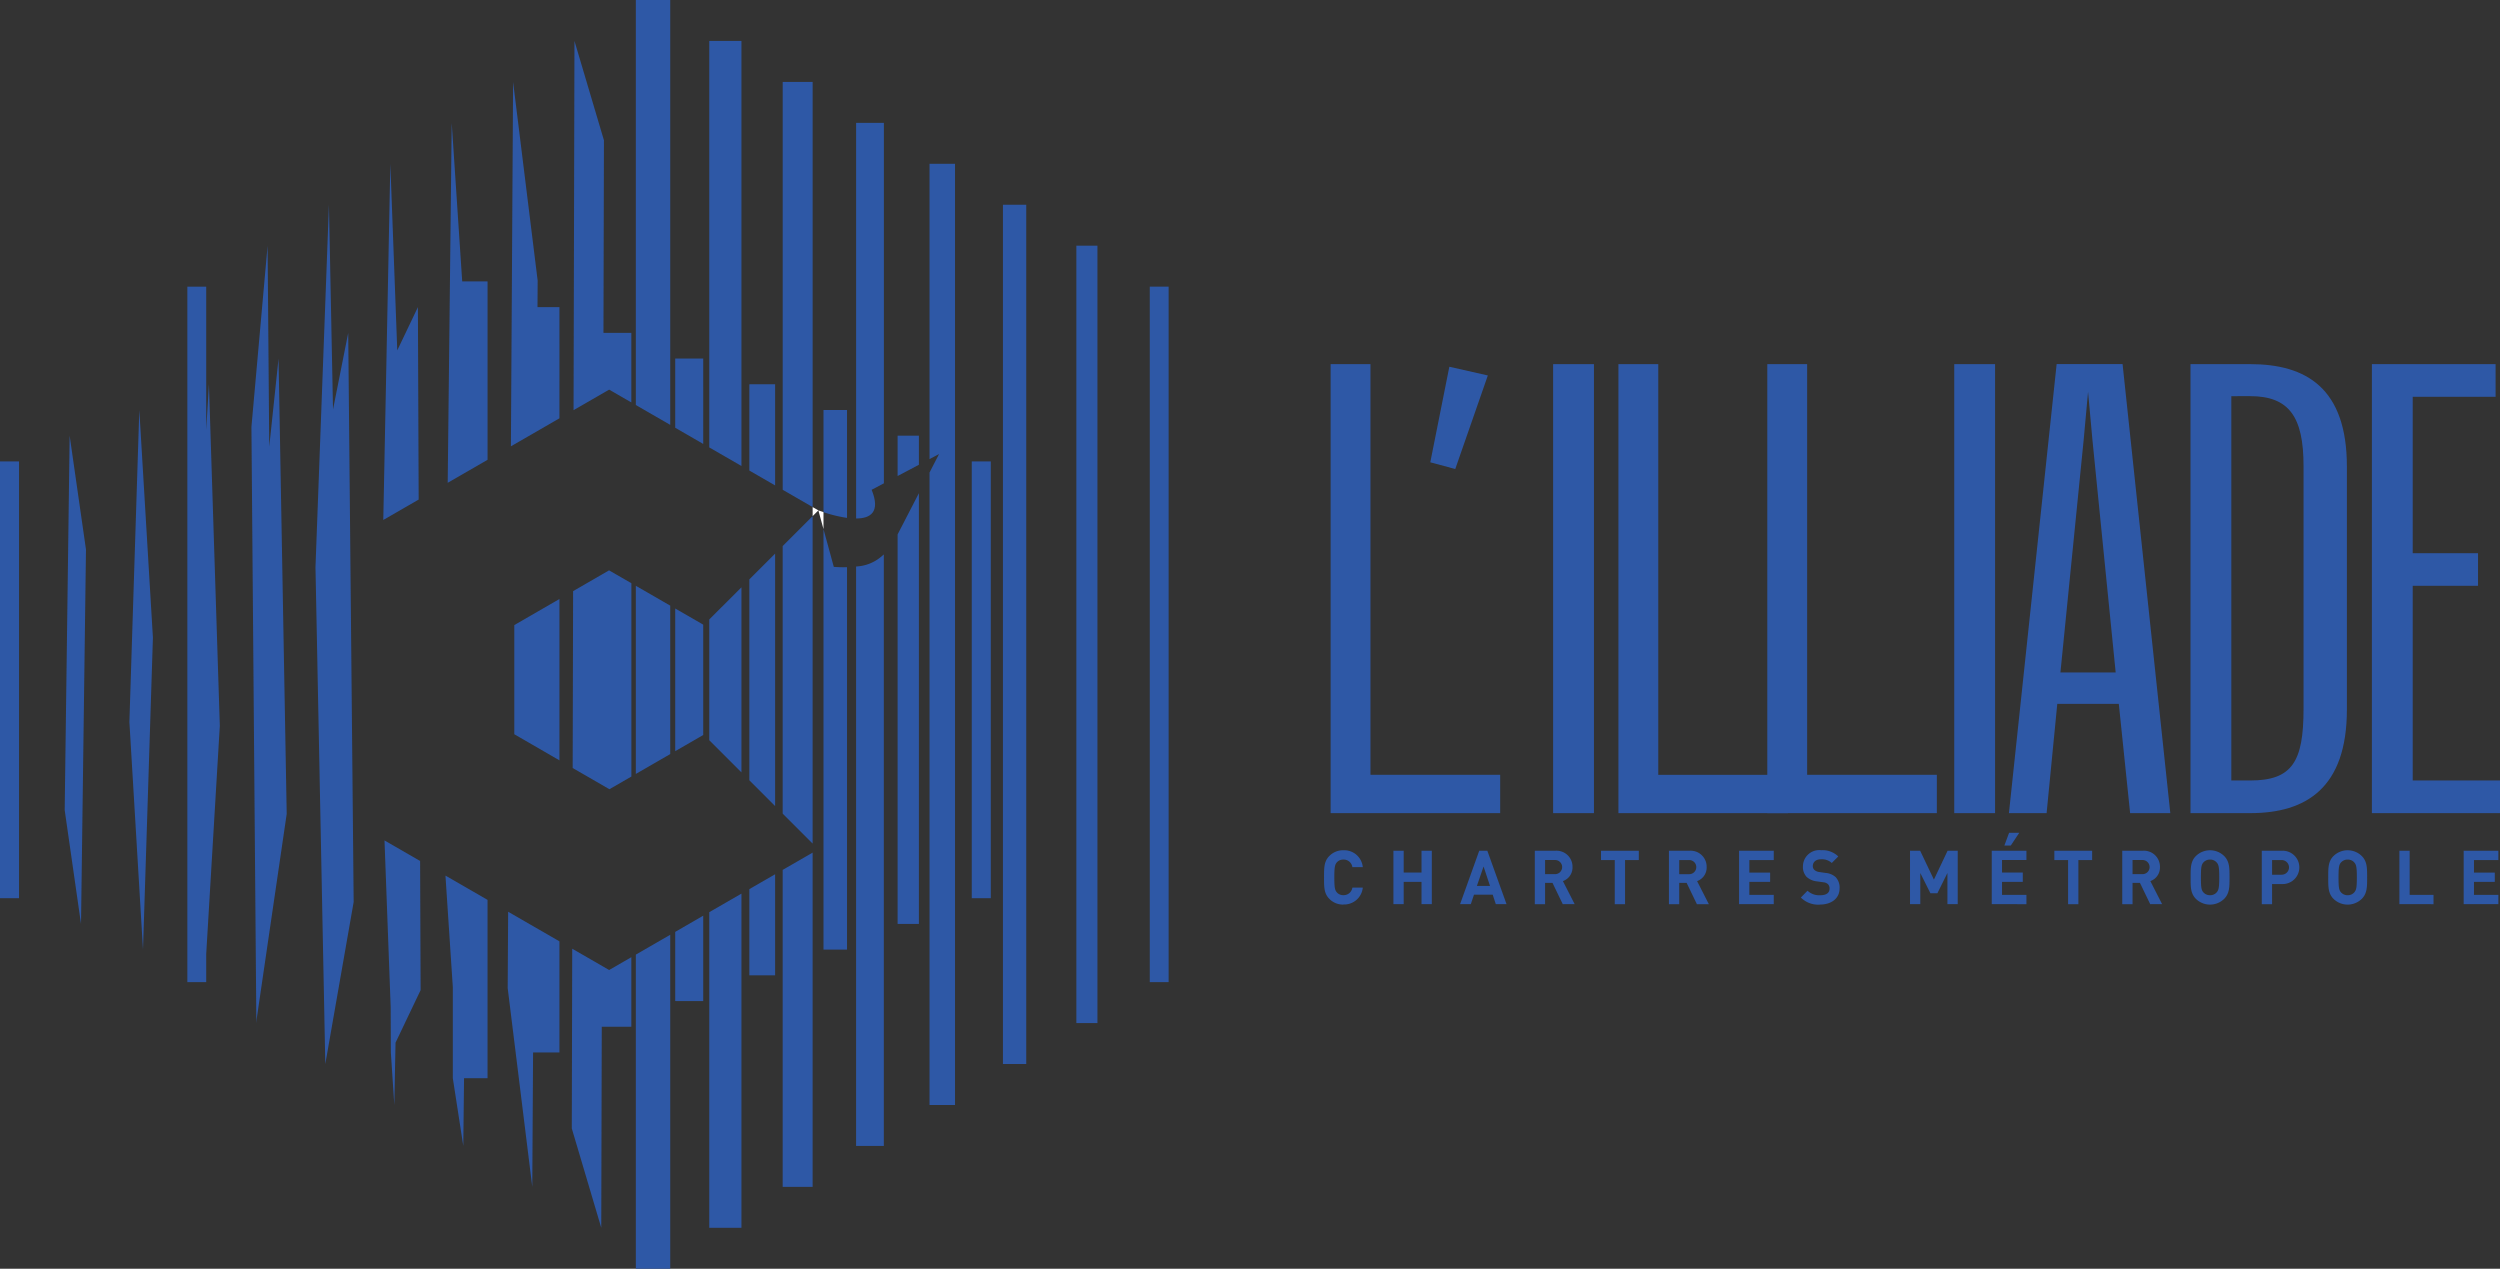 <svg xmlns="http://www.w3.org/2000/svg" xmlns:xlink="http://www.w3.org/1999/xlink" width="183.727" height="93.242" viewBox="0 0 183.727 93.242">
  <rect x="0" y="0" width="183.727" height="93.242" fill="#333333" stroke="none"/>
  <defs>
    <clipPath id="clip-path">
      <rect id="Rectangle_703" data-name="Rectangle 703" width="183.727" height="93.242" fill="none"/>
    </clipPath>
  </defs>
  <g id="Groupe_164" data-name="Groupe 164" transform="translate(0 0)">
    <rect id="Rectangle_696" data-name="Rectangle 696" width="1.399" height="32.099" transform="translate(71.415 33.91)" fill="#2e58a6"/>
    <path id="Tracé_3899" data-name="Tracé 3899" d="M87.043,41.492H85.479v2.963l1.564-.827Z" transform="translate(-19.513 -9.472)" fill="#2e58a6"/>
    <g id="Groupe_163" data-name="Groupe 163" transform="translate(0 0)">
      <g id="Groupe_162" data-name="Groupe 162" clip-path="url(#clip-path)">
        <path id="Tracé_3900" data-name="Tracé 3900" d="M85.479,78.621h1.564V46.967c-.6,1.155-1.216,2.356-1.564,3.029Z" transform="translate(-19.513 -10.721)" fill="#2e58a6"/>
        <path id="Tracé_3901" data-name="Tracé 3901" d="M80.149,39.043H78.42v7.51a10.051,10.051,0,0,0,1.729.419Z" transform="translate(-17.901 -8.912)" fill="#2e58a6"/>
        <path id="Tracé_3902" data-name="Tracé 3902" d="M79.177,53.161l-.757-2.773v30.9h1.729V53.185a8.671,8.671,0,0,1-.972-.024" transform="translate(-17.901 -11.502)" fill="#2e58a6"/>
        <path id="Tracé_3903" data-name="Tracé 3903" d="M71.36,90.684h1.894V83.255L71.36,84.347Z" transform="translate(-16.29 -19.005)" fill="#2e58a6"/>
        <path id="Tracé_3904" data-name="Tracé 3904" d="M71.36,54.613V69.38l1.894,1.893V52.72Z" transform="translate(-16.29 -12.035)" fill="#2e58a6"/>
        <path id="Tracé_3905" data-name="Tracé 3905" d="M73.254,36.595H71.36v6.34l1.894,1.094Z" transform="translate(-16.29 -8.354)" fill="#2e58a6"/>
        <path id="Tracé_3906" data-name="Tracé 3906" d="M64.3,57.947V68.432l2.058-1.188v-8.11Z" transform="translate(-14.678 -13.228)" fill="#2e58a6"/>
        <path id="Tracé_3907" data-name="Tracé 3907" d="M64.3,93.475h2.058V87.2L64.3,88.391Z" transform="translate(-14.678 -19.906)" fill="#2e58a6"/>
        <path id="Tracé_3908" data-name="Tracé 3908" d="M66.359,34.146H64.3v5.086l2.058,1.188Z" transform="translate(-14.678 -7.795)" fill="#2e58a6"/>
        <path id="Tracé_3909" data-name="Tracé 3909" d="M39.044,26.132l-1.517,3.18L37.018,15.6,36.5,41.774l2.6-1.5Z" transform="translate(-8.332 -3.561)" fill="#2e58a6"/>
        <path id="Tracé_3910" data-name="Tracé 3910" d="M37.069,92.271l.013,3.347.254,3.856.091-4.579,1.843-3.863-.038-9.489-2.617-1.51Z" transform="translate(-8.358 -18.269)" fill="#2e58a6"/>
        <path id="Tracé_3911" data-name="Tracé 3911" d="M31.332,34.544l-.3-15.047-.989,26.64.722,36.509,2.084-11.908-.4-41.826Z" transform="translate(-6.858 -4.451)" fill="#2e58a6"/>
        <path id="Tracé_3912" data-name="Tracé 3912" d="M25.253,38.174,25.131,23.4,23.944,36.717l.361,43.81.031-.346,2.2-15.029-.6-33.461Z" transform="translate(-5.466 -5.341)" fill="#2e58a6"/>
        <path id="Tracé_3913" data-name="Tracé 3913" d="M19.228,37.839V27.3H17.842V78.408h1.386V76.34l1-16.773-.8-25.1Z" transform="translate(-4.073 -6.231)" fill="#2e58a6"/>
        <path id="Tracé_3914" data-name="Tracé 3914" d="M12.321,61.971l1,16.73.729-22.928-1-16.73Z" transform="translate(-2.812 -8.913)" fill="#2e58a6"/>
        <path id="Tracé_3915" data-name="Tracé 3915" d="M6.16,69.006l1.2,8.366.365-27.514-1.2-8.366Z" transform="translate(-1.406 -9.472)" fill="#2e58a6"/>
        <rect id="Rectangle_697" data-name="Rectangle 697" width="1.399" height="32.099" transform="translate(0 33.91)" fill="#2e58a6"/>
        <rect id="Rectangle_698" data-name="Rectangle 698" width="1.386" height="51.112" transform="translate(84.498 21.065)" fill="#2e58a6"/>
        <rect id="Rectangle_699" data-name="Rectangle 699" width="1.549" height="57.131" transform="translate(79.103 18.055)" fill="#2e58a6"/>
        <rect id="Rectangle_700" data-name="Rectangle 700" width="1.712" height="63.149" transform="translate(73.707 15.046)" fill="#2e58a6"/>
        <path id="Tracé_3916" data-name="Tracé 3916" d="M88.517,37.3l.7-.371-.7,1.36V84.766h1.875V15.6H88.517Z" transform="translate(-20.206 -3.561)" fill="#2e58a6"/>
        <path id="Tracé_3917" data-name="Tracé 3917" d="M81.525,53.682V96.265h2.038V52.794c-.1.09-.159.14-.159.14a3.074,3.074,0,0,1-1.879.749" transform="translate(-18.61 -12.051)" fill="#2e58a6"/>
        <path id="Tracé_3918" data-name="Tracé 3918" d="M82.668,38.665l.9-.475V11.7H81.526V40.775c1.035,0,1.817-.451,1.142-2.109" transform="translate(-18.61 -2.671)" fill="#2e58a6"/>
        <path id="Tracé_3919" data-name="Tracé 3919" d="M76.735,7.8h-2.2V37.775l2.2,1.27Z" transform="translate(-17.014 -1.78)" fill="#2e58a6"/>
        <path id="Tracé_3920" data-name="Tracé 3920" d="M74.534,71.013l2.2,2.2V49.148l-2.2,2.2Z" transform="translate(-17.014 -11.219)" fill="#2e58a6"/>
        <path id="Tracé_3921" data-name="Tracé 3921" d="M74.534,105.758h2.2V81.194l-2.2,1.269Z" transform="translate(-17.014 -18.534)" fill="#2e58a6"/>
        <path id="Tracé_3922" data-name="Tracé 3922" d="M69.907,3.9H67.542V33.771l2.365,1.364Z" transform="translate(-15.418 -0.89)" fill="#2e58a6"/>
        <path id="Tracé_3923" data-name="Tracé 3923" d="M67.542,58.291v8.875l2.365,2.365v-13.6Z" transform="translate(-15.418 -12.767)" fill="#2e58a6"/>
        <path id="Tracé_3924" data-name="Tracé 3924" d="M67.542,109.659h2.365V85.1l-2.365,1.364Z" transform="translate(-15.418 -19.427)" fill="#2e58a6"/>
        <path id="Tracé_3925" data-name="Tracé 3925" d="M60.55,55.785V69.61l2.528-1.459V57.243Z" transform="translate(-13.822 -12.734)" fill="#2e58a6"/>
        <path id="Tracé_3926" data-name="Tracé 3926" d="M63.078,0H60.55V29.766l2.528,1.459Z" transform="translate(-13.822 0)" fill="#2e58a6"/>
        <path id="Tracé_3927" data-name="Tracé 3927" d="M60.55,113.562h2.528V89.016L60.55,90.475Z" transform="translate(-13.822 -20.32)" fill="#2e58a6"/>
        <path id="Tracé_3928" data-name="Tracé 3928" d="M54.482,90.345l-.032,13.209,2.166,7.3.037-14.774h2.174V90.968l-1.632.942Z" transform="translate(-12.429 -20.623)" fill="#2e58a6"/>
        <path id="Tracé_3929" data-name="Tracé 3929" d="M57.208,54.314,54.567,55.84l-.032,13,2.7,1.559,1.615-.933V55.259Z" transform="translate(-12.449 -12.398)" fill="#2e58a6"/>
        <path id="Tracé_3930" data-name="Tracé 3930" d="M58.866,30.466V25.351H56.817l.035-14.15L54.686,3.9l-.067,27.133,2.615-1.509Z" transform="translate(-12.468 -0.89)" fill="#2e58a6"/>
        <path id="Tracé_3931" data-name="Tracé 3931" d="M52.221,24.352H50.608l.012-1.949L48.814,7.8l-.16,26.78,3.566-2.058Z" transform="translate(-11.107 -1.78)" fill="#2e58a6"/>
        <path id="Tracé_3932" data-name="Tracé 3932" d="M48.348,92.44l1.806,14.6.059-9.874H52.15V89l-3.769-2.175Z" transform="translate(-11.037 -19.82)" fill="#2e58a6"/>
        <path id="Tracé_3933" data-name="Tracé 3933" d="M48.977,58.958v8.024L52.294,68.9V57.042Z" transform="translate(-11.18 -13.021)" fill="#2e58a6"/>
        <path id="Tracé_3934" data-name="Tracé 3934" d="M42.962,91.584v6.689l.769,4.975.056-4.975h1.727V85.167l-3.093-1.785Z" transform="translate(-9.684 -19.034)" fill="#2e58a6"/>
        <path id="Tracé_3935" data-name="Tracé 3935" d="M45.563,23.352H43.7L42.929,11.7l-.295,26.452,2.929-1.691Z" transform="translate(-9.732 -2.67)" fill="#2e58a6"/>
        <path id="Tracé_3936" data-name="Tracé 3936" d="M77.932,48.6l.377,1.378V48.735c-.228-.076-.377-.132-.377-.132" transform="translate(-17.79 -11.095)" fill="#fff"/>
        <path id="Tracé_3937" data-name="Tracé 3937" d="M77.387,48.952l.421-.421-.421-.243Z" transform="translate(-17.665 -11.023)" fill="#fff"/>
        <path id="Tracé_3938" data-name="Tracé 3938" d="M136.205,41.947l1.4-7.023,2.829.641-2.394,6.875Z" transform="translate(-31.092 -7.972)" fill="#2e58a6"/>
        <path id="Tracé_3939" data-name="Tracé 3939" d="M168.3,34.677h2.928V64.859h9.532v2.815H168.3Z" transform="translate(-38.419 -7.916)" fill="#2e58a6"/>
        <path id="Tracé_3940" data-name="Tracé 3940" d="M126.714,34.677h2.928V64.859h9.532v2.815h-12.46Z" transform="translate(-28.925 -7.916)" fill="#2e58a6"/>
        <rect id="Rectangle_701" data-name="Rectangle 701" width="3" height="32.997" transform="translate(143.619 26.761)" fill="#2e58a6"/>
        <rect id="Rectangle_702" data-name="Rectangle 702" width="3" height="32.997" transform="translate(114.141 26.761)" fill="#2e58a6"/>
        <path id="Tracé_3941" data-name="Tracé 3941" d="M199.384,59.645h-4.522l-.784,8.029h-2.769l3.507-33h4.845l3.508,33h-2.953ZM196.8,40.261l-1.707,17.075h4.061l-1.707-17.075-.323-3.553Z" transform="translate(-43.671 -7.916)" fill="#2e58a6"/>
        <path id="Tracé_3942" data-name="Tracé 3942" d="M212.987,34.677c4.106,0,7.106,1.754,7.106,7.523V60.059c0,5.769-3,7.615-7.106,7.615H208.6v-33ZM211.6,37.031V65.274h1.385c3.092,0,3.922-1.384,3.922-5.26V42.153c0-3.6-1.061-5.123-3.922-5.123Z" transform="translate(-47.618 -7.916)" fill="#2e58a6"/>
        <path id="Tracé_3943" data-name="Tracé 3943" d="M225.873,34.677h9.091v2.4h-6.091V48.569h4.8v2.4h-4.8V65.274h6.415v2.4h-9.414Z" transform="translate(-51.561 -7.916)" fill="#2e58a6"/>
        <path id="Tracé_3944" data-name="Tracé 3944" d="M127.511,84.964a1.411,1.411,0,0,1-1.043-.431c-.392-.4-.38-.887-.38-1.566s-.012-1.169.38-1.567a1.41,1.41,0,0,1,1.043-.43,1.37,1.37,0,0,1,1.424,1.241h-.766a.644.644,0,0,0-.652-.557.621.621,0,0,0-.484.2c-.147.165-.19.353-.19,1.109s.043.943.19,1.108a.619.619,0,0,0,.484.2.644.644,0,0,0,.652-.557h.766a1.374,1.374,0,0,1-1.424,1.241" transform="translate(-28.782 -18.484)" fill="#2e58a6"/>
        <path id="Tracé_3945" data-name="Tracé 3945" d="M134.76,84.94V83.3h-1.31V84.94h-.756V81.013h.756v1.605h1.31V81.013h.756V84.94Z" transform="translate(-30.291 -18.493)" fill="#2e58a6"/>
        <path id="Tracé_3946" data-name="Tracé 3946" d="M141.668,84.94l-.228-.695h-1.375l-.234.695h-.788l1.408-3.927h.593l1.412,3.927Zm-.9-2.769-.489,1.428h.962Z" transform="translate(-31.74 -18.493)" fill="#2e58a6"/>
        <path id="Tracé_3947" data-name="Tracé 3947" d="M148.213,84.941l-.756-1.567h-.543v1.567h-.756V81.014h1.516a1.177,1.177,0,0,1,1.255,1.2,1.055,1.055,0,0,1-.706,1.031l.864,1.694Zm-.587-3.244h-.712v1.037h.712a.519.519,0,1,0,0-1.037" transform="translate(-33.364 -18.493)" fill="#2e58a6"/>
        <path id="Tracé_3948" data-name="Tracé 3948" d="M154.23,81.7v3.244h-.756V81.7h-1.01v-.684h2.777V81.7Z" transform="translate(-34.804 -18.493)" fill="#2e58a6"/>
        <path id="Tracé_3949" data-name="Tracé 3949" d="M160.986,84.941l-.756-1.567h-.543v1.567h-.756V81.014h1.516a1.178,1.178,0,0,1,1.256,1.2A1.055,1.055,0,0,1,161,83.247l.864,1.694ZM160.4,81.7h-.712v1.037h.712a.519.519,0,1,0,0-1.037" transform="translate(-36.28 -18.493)" fill="#2e58a6"/>
        <path id="Tracé_3950" data-name="Tracé 3950" d="M165.61,84.94V81.013h2.549V81.7h-1.794v.921h1.527V83.3h-1.527v.955h1.794v.684Z" transform="translate(-37.804 -18.493)" fill="#2e58a6"/>
        <path id="Tracé_3951" data-name="Tracé 3951" d="M172.906,84.964a1.8,1.8,0,0,1-1.413-.519l.489-.5a1.257,1.257,0,0,0,.935.331c.445,0,.685-.171.685-.485a.442.442,0,0,0-.119-.331.578.578,0,0,0-.343-.138l-.468-.066a1.3,1.3,0,0,1-.75-.325,1.048,1.048,0,0,1-.276-.773,1.2,1.2,0,0,1,1.347-1.191,1.645,1.645,0,0,1,1.25.458l-.478.48a1.065,1.065,0,0,0-.793-.271c-.4,0-.6.226-.6.5a.384.384,0,0,0,.114.281.665.665,0,0,0,.359.154l.456.066a1.268,1.268,0,0,1,.739.3,1.11,1.11,0,0,1,.3.833c0,.761-.625,1.192-1.435,1.192" transform="translate(-39.147 -18.484)" fill="#2e58a6"/>
        <path id="Tracé_3952" data-name="Tracé 3952" d="M184.638,84.94V82.651l-.739,1.489h-.511l-.744-1.489V84.94h-.756V81.013h.745l1.011,2.124,1.006-2.124h.745V84.94Z" transform="translate(-41.52 -18.493)" fill="#2e58a6"/>
        <path id="Tracé_3953" data-name="Tracé 3953" d="M189.672,84.55V80.623h2.548v.684h-1.793v.921h1.526v.684h-1.526v.955h1.793v.684Zm1.4-4.308H190.6l.348-.938h.745Z" transform="translate(-43.297 -18.103)" fill="#2e58a6"/>
        <path id="Tracé_3954" data-name="Tracé 3954" d="M197.4,81.7v3.244h-.756V81.7h-1.01v-.684h2.777V81.7Z" transform="translate(-44.658 -18.493)" fill="#2e58a6"/>
        <path id="Tracé_3955" data-name="Tracé 3955" d="M204.155,84.941l-.756-1.567h-.543v1.567H202.1V81.014h1.516a1.177,1.177,0,0,1,1.255,1.2,1.055,1.055,0,0,1-.706,1.031l.864,1.694Zm-.587-3.244h-.712v1.037h.712a.519.519,0,1,0,0-1.037" transform="translate(-46.134 -18.493)" fill="#2e58a6"/>
        <path id="Tracé_3956" data-name="Tracé 3956" d="M211.083,84.533a1.486,1.486,0,0,1-2.092,0c-.391-.4-.38-.887-.38-1.566s-.011-1.169.38-1.567a1.486,1.486,0,0,1,2.092,0c.391.4.386.887.386,1.567s.005,1.169-.386,1.566m-.559-2.669a.626.626,0,0,0-.484-.21.637.637,0,0,0-.489.21c-.146.166-.184.347-.184,1.1s.039.938.184,1.1a.637.637,0,0,0,.489.21.626.626,0,0,0,.484-.21c.147-.165.19-.347.19-1.1s-.043-.938-.19-1.1" transform="translate(-47.62 -18.483)" fill="#2e58a6"/>
        <path id="Tracé_3957" data-name="Tracé 3957" d="M216.888,83.463h-.745v1.479h-.756V81.014h1.5a1.225,1.225,0,1,1,0,2.449M216.85,81.7h-.706v1.076h.706a.538.538,0,1,0,0-1.076" transform="translate(-49.167 -18.493)" fill="#2e58a6"/>
        <path id="Tracé_3958" data-name="Tracé 3958" d="M224.187,84.533a1.486,1.486,0,0,1-2.092,0c-.391-.4-.38-.887-.38-1.566s-.011-1.169.38-1.567a1.486,1.486,0,0,1,2.092,0c.391.4.386.887.386,1.567s.005,1.169-.386,1.566m-.559-2.669a.626.626,0,0,0-.484-.21.637.637,0,0,0-.489.21c-.146.166-.184.347-.184,1.1s.039.938.184,1.1a.637.637,0,0,0,.489.21.626.626,0,0,0,.484-.21c.147-.165.19-.347.19-1.1s-.043-.938-.19-1.1" transform="translate(-50.611 -18.483)" fill="#2e58a6"/>
        <path id="Tracé_3959" data-name="Tracé 3959" d="M228.491,84.94V81.013h.755v3.244H231v.684Z" transform="translate(-52.158 -18.493)" fill="#2e58a6"/>
        <path id="Tracé_3960" data-name="Tracé 3960" d="M234.614,84.94V81.013h2.549V81.7H235.37v.921H236.9V83.3H235.37v.955h1.793v.684Z" transform="translate(-53.556 -18.493)" fill="#2e58a6"/>
        <path id="Tracé_3961" data-name="Tracé 3961" d="M154.12,34.677h2.928V64.859h9.532v2.815H154.12Z" transform="translate(-35.181 -7.916)" fill="#2e58a6"/>
      </g>
    </g>
  </g>
</svg>
